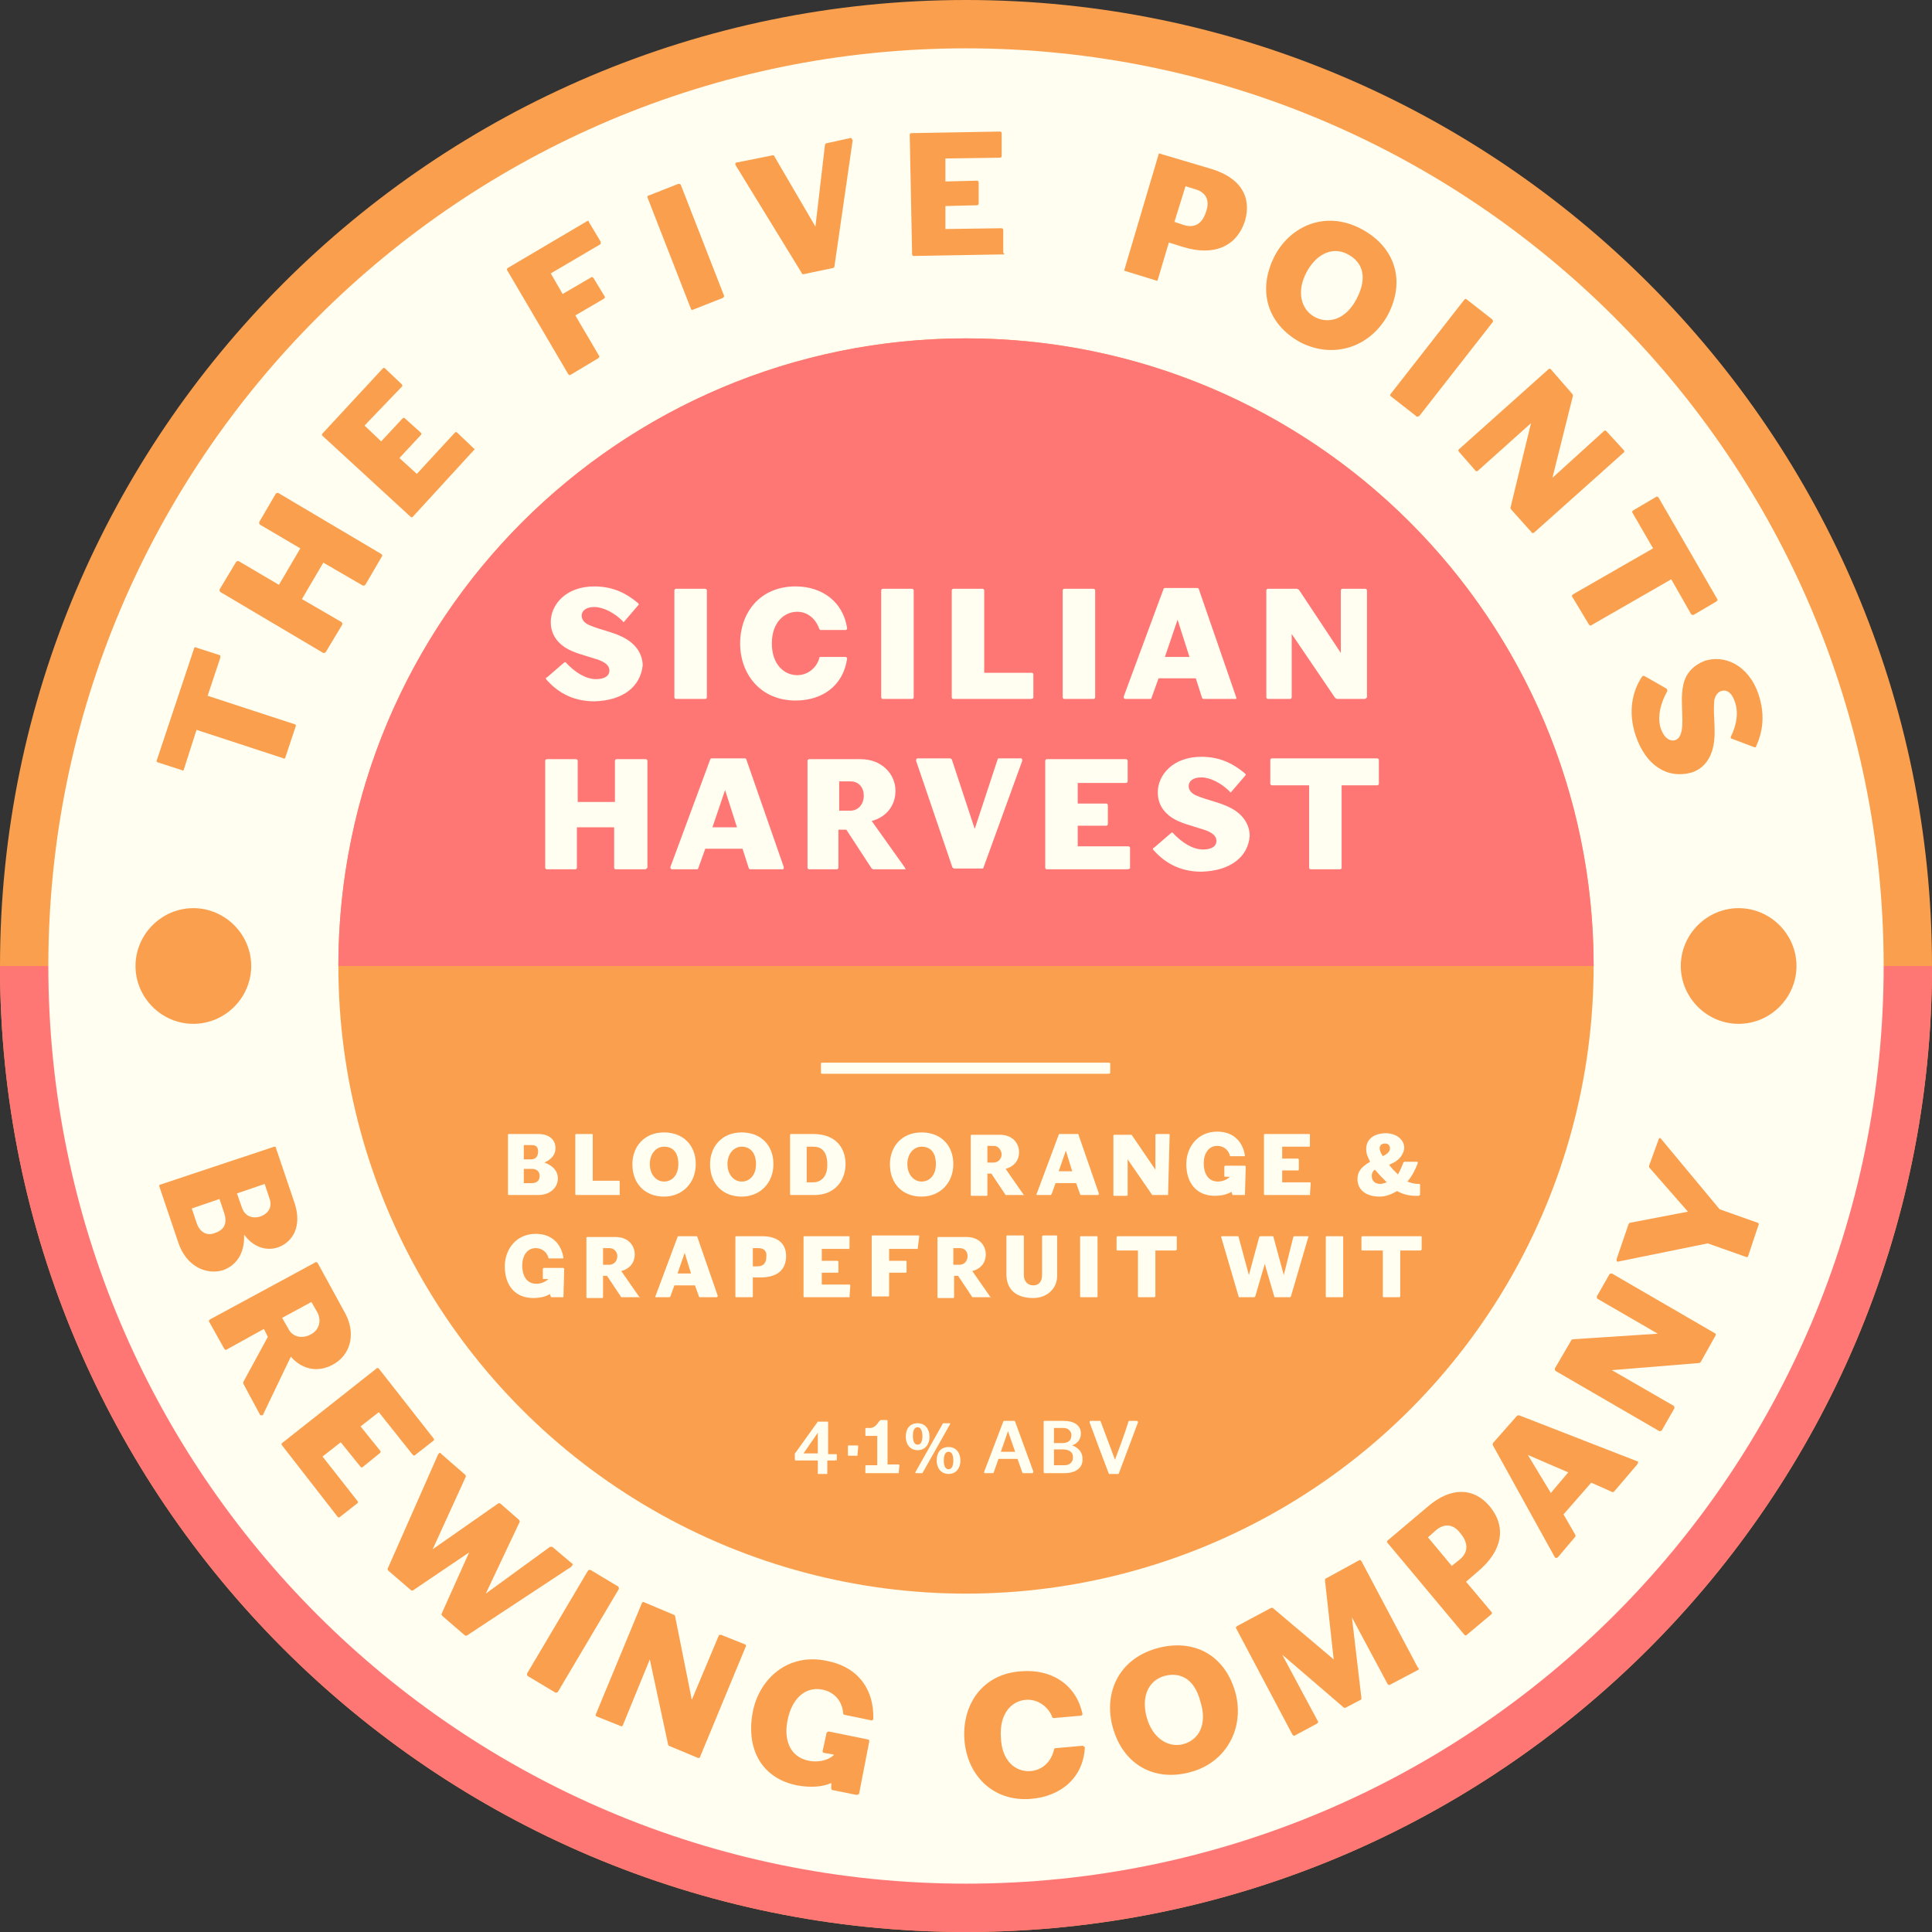 <?xml version="1.0" encoding="utf-8"?>
<!-- Generator: Adobe Illustrator 27.0.1, SVG Export Plug-In . SVG Version: 6.00 Build 0)  -->
<svg version="1.1" id="Layer_1" xmlns="http://www.w3.org/2000/svg" xmlns:xlink="http://www.w3.org/1999/xlink" x="0px" y="0px"
	 viewBox="0 0 243.8 243.8" style="enable-background:new 0 0 243.8 243.8;" xml:space="preserve">
<rect x="0" y="0" width="243.8" height="243.8" fill="#333333" stroke="none"/>
<style type="text/css">
	.st0{fill:#FA9F4D;}
	.st1{fill:#FF7775;}
	.st2{fill:#FFFEF0;}
</style>
<g id="OUTER">
	<path class="st0" d="M0,121.9c0,67.2,54.7,121.9,121.9,121.9s121.9-54.7,121.9-121.9S189.1,0,121.9,0S0,54.7,0,121.9z"/>
	<path class="st1" d="M0,121.9c0,67.2,54.7,121.9,121.9,121.9s121.9-54.7,121.9-121.9H0z"/>
	<path class="st2" d="M6.1,121.9c0,63.9,51.9,115.8,115.8,115.8s115.8-51.9,115.8-115.8S185.7,6.1,121.9,6.1S6.1,58,6.1,121.9z"/>
</g>
<g id="FP1">
	<g>
		<g>
			<g>
				<path class="st0" d="M22.5,156.8l-2.4-7.1c0-0.1,0-0.2,0.1-0.2l14.4-4.8c0.1,0,0.2,0,0.2,0.1l2.4,7.1c0.9,2.8-0.2,4.8-2.1,5.5
					c-1.5,0.5-3.1,0-4.3-1.6c0.1,2.4-1,3.9-2.7,4.5C26,160.9,23.5,159.8,22.5,156.8L22.5,156.8z M28.3,153.1l-0.6-1.8l-3.5,1.2
					l0.6,1.8c0.4,1.2,1.3,1.7,2.3,1.3C28.3,155.2,28.7,154.4,28.3,153.1L28.3,153.1z M34,151.2l-0.6-1.8l-3.5,1.2l0.6,1.7
					c0.4,1.3,1.5,1.5,2.4,1.2C33.9,153.1,34.4,152.3,34,151.2L34,151.2z"/>
				<path class="st0" d="M32.8,178.5l-2.1-3.9c0,0,0-0.2,0-0.2l3.1-5.7l-0.5-1l-4.7,2.6c-0.1,0.1-0.2,0-0.3-0.1l-1.9-3.4
					c-0.1-0.1,0-0.2,0.1-0.3l13.3-7.2c0.1-0.1,0.2,0,0.3,0.1l3.5,6.4c1.4,2.7,0.5,5.3-1.6,6.4c-1.8,1-3.8,0.7-5.3-1l-3.5,7.3
					c0,0.1-0.1,0.1-0.1,0.1C32.9,178.6,32.8,178.6,32.8,178.5L32.8,178.5z M40.1,165.7l-0.8-1.4l-3.7,2l0.8,1.4
					c0.5,1,1.7,1.3,2.8,0.7C40.2,167.9,40.6,166.8,40.1,165.7z"/>
				<path class="st0" d="M42.6,191.4l-7-9c-0.1-0.1-0.1-0.2,0-0.3l11.9-9.4c0.1-0.1,0.2-0.1,0.3,0l6.9,8.8c0.1,0.1,0.1,0.2,0,0.3
					l-2.3,1.8c-0.1,0.1-0.2,0.1-0.3,0l-4.3-5.4l-2.3,1.8l2.5,3.1c0.1,0.1,0,0.2-0.1,0.3l-2.1,1.7c-0.1,0.1-0.2,0.1-0.3,0l-2.5-3.1
					l-2.3,1.8l4.4,5.6c0.1,0.1,0.1,0.2,0,0.3l-2.3,1.8C42.8,191.5,42.7,191.5,42.6,191.4L42.6,191.4z"/>
				<path class="st0" d="M72.1,197.7l-13.2,8.7c-0.1,0-0.2,0-0.2,0l-2.9-2.5c0,0-0.1-0.2-0.1-0.2l3.5-7.8l-7.1,4.8
					c-0.1,0-0.2,0-0.2,0l-2.9-2.5c0,0-0.1-0.2-0.1-0.2l6.4-14.5l0.1-0.1c0.1-0.1,0.2-0.1,0.2,0l3.1,2.7c0,0,0.1,0.2,0.1,0.2
					l-4.2,9.2l8.3-5.8c0.1,0,0.2,0,0.2,0l2.4,2.1c0,0,0.1,0.2,0.1,0.2l-4.3,9.1l8.1-5.9c0.1,0,0.2,0,0.3,0l2.6,2.2
					C72.2,197.5,72.2,197.6,72.1,197.7C72.1,197.7,72.1,197.7,72.1,197.7L72.1,197.7z"/>
				<path class="st0" d="M70.1,213.6l-3.5-2.1c-0.1-0.1-0.1-0.2-0.1-0.3l7.7-13c0.1-0.1,0.2-0.1,0.3-0.1l3.5,2.1
					c0.1,0.1,0.1,0.2,0.1,0.3l-7.7,13C70.3,213.6,70.2,213.6,70.1,213.6z"/>
				<path class="st0" d="M88,221.8l-3.6-1.5c0,0-0.1-0.1-0.1-0.2L82,209.4l-3.4,8.3c0,0.1-0.2,0.2-0.3,0.1l-3-1.2
					c-0.1,0-0.2-0.2-0.1-0.3l5.8-14c0-0.1,0.2-0.2,0.3-0.1l3.8,1.6c0,0,0.1,0.1,0.1,0.2l2.1,10.5l3.4-8.1c0-0.1,0.2-0.1,0.3-0.1
					l3,1.2c0.1,0,0.2,0.2,0.1,0.3l-5.8,14C88.3,221.8,88.1,221.9,88,221.8L88,221.8z"/>
				<path class="st0" d="M108.1,226.5l-3-0.6c-0.1,0-0.2-0.1-0.2-0.2l0-0.7c-1.1,0.5-2.6,0.6-4.3,0.3c-4.5-0.9-6.5-4.6-5.6-9.3
					c0.8-4.1,4.4-7.5,9.4-6.4c4,0.8,5.9,3.7,5.8,7.3v0c0,0.1-0.1,0.2-0.2,0.2l-3.4-0.7c-0.1,0-0.2-0.1-0.2-0.2c-0.1-1.4-1-2.7-2.7-3
					c-2.2-0.4-3.8,1.3-4.3,3.8c-0.5,2.3,0.1,4.7,2.7,5.2c1.1,0.2,2.3,0,3.1-0.7l0-0.1l-1.2-0.2c-0.1,0-0.2-0.1-0.2-0.2l0.5-2.3
					c0-0.1,0.2-0.2,0.3-0.2l4.9,1c0.1,0,0.2,0.1,0.2,0.2l-1.3,6.7C108.3,226.4,108.2,226.5,108.1,226.5L108.1,226.5z"/>
				<path class="st0" d="M130,223.5c1.6-0.1,2.7-1.3,3-2.7c0-0.1,0.1-0.2,0.2-0.2l3.4-0.3c0.1,0,0.2,0.1,0.3,0.2
					c-0.2,3.9-3.1,6.2-6.8,6.5c-4.9,0.4-8.1-3.1-8.4-7.5c-0.3-4.3,2.2-8.3,7.2-8.6c3.7-0.3,6.9,1.6,7.7,5.4c0,0.1-0.1,0.2-0.2,0.2
					l-3.4,0.3c-0.1,0-0.2,0-0.2-0.1c-0.5-1.3-1.8-2.3-3.3-2.2c-1.8,0.1-3.4,1.7-3.2,4.7C126.4,222.3,128.2,223.6,130,223.5z"/>
				<path class="st0" d="M150.3,223.6c-4.6,1.3-8.6-0.9-9.9-5.7c-1.1-4.1,0.6-8.5,5.6-9.9c4.7-1.3,8.6,0.9,9.9,5.6
					C157.1,218.1,154.7,222.4,150.3,223.6L150.3,223.6z M146.9,211.5c-2,0.6-2.9,2.6-2.2,5.2c0.7,2.6,2.7,3.9,4.6,3.4
					c1.9-0.5,3.1-2.4,2.2-5.3C150.7,211.6,148.7,211,146.9,211.5L146.9,211.5z"/>
				<path class="st0" d="M179,210.7l-3.6,1.9c-0.1,0.1-0.2,0-0.3-0.1l-4.5-8.4l1.2,10.2c0,0,0,0.2-0.1,0.2l-1.9,1
					c-0.1,0-0.2,0-0.2,0l-7.8-6.7l4.5,8.4c0.1,0.1,0,0.2-0.1,0.3l-2.8,1.5c-0.1,0.1-0.2,0-0.3-0.1l-7.1-13.4c-0.1-0.1,0-0.2,0.1-0.3
					l4.3-2.3c0,0,0.2,0,0.2,0l7.7,6.5l-1.1-10c0,0,0-0.2,0.1-0.2l4.2-2.3c0.1-0.1,0.2,0,0.3,0.1l7.1,13.4
					C179.1,210.5,179,210.7,179,210.7L179,210.7z"/>
				<path class="st0" d="M186.5,198.3l-1.5,1.3l3.2,3.8c0.1,0.1,0.1,0.2,0,0.3l-3.1,2.6c-0.1,0.1-0.2,0.1-0.3,0l-9.7-11.6
					c-0.1-0.1-0.1-0.2,0-0.3l5.1-4.3c2.9-2.5,5.8-2.4,7.8,0C190.2,192.8,189.5,195.8,186.5,198.3L186.5,198.3z M181.2,193.1l-1,0.9
					l3,3.6l1-0.8c1-0.8,1.2-2,0.1-3.3C183.4,192.3,182.3,192.2,181.2,193.1z"/>
				<path class="st0" d="M206.6,184.8l-2.9,3.4c-0.1,0.1-0.2,0.1-0.2,0.1l-2.7-1.2l-3.5,4l1.5,2.6c0,0.1,0,0.2,0,0.2l-2.2,2.6
					c-0.1,0.1-0.2,0.1-0.3,0.1c0,0-0.1-0.1-0.1-0.1l-7.8-14.1c-0.1-0.1,0-0.2,0-0.3l3-3.4c0.1-0.1,0.2-0.1,0.3-0.1l14.9,5.8
					c0,0,0.1,0,0.1,0C206.7,184.6,206.7,184.7,206.6,184.8L206.6,184.8z M192.8,183.6l2.9,4.8l2.2-2.6L192.8,183.6z"/>
				<path class="st0" d="M216.5,168.5l-1.9,3.4c0,0-0.1,0.1-0.2,0.1l-11,0.9l7.8,4.5c0.1,0.1,0.1,0.2,0.1,0.3l-1.6,2.8
					c-0.1,0.1-0.2,0.1-0.3,0.1l-13.1-7.6c-0.1-0.1-0.1-0.2-0.1-0.3l2.1-3.6c0,0,0.1-0.1,0.2-0.1l10.7-0.7l-7.6-4.4
					c-0.1-0.1-0.1-0.2-0.1-0.3l1.6-2.8c0.1-0.1,0.2-0.1,0.3-0.1l13.1,7.6C216.5,168.3,216.5,168.4,216.5,168.5L216.5,168.5z"/>
				<path class="st0" d="M209.6,143.7l7.4,8.9l4.8,1.7c0.1,0,0.2,0.2,0.1,0.3l-1.3,3.9c0,0.1-0.2,0.2-0.3,0.1l-4.8-1.7l-11.3,2.3
					c0,0-0.1,0-0.1,0c-0.1,0-0.1-0.1-0.1-0.3l1.5-4.4c0,0,0.1-0.2,0.2-0.2l7.3-1.4l-4.9-5.6c0,0,0-0.2,0-0.2l1.2-3.3
					c0-0.1,0.1-0.2,0.2-0.2C209.5,143.6,209.5,143.6,209.6,143.7L209.6,143.7z"/>
			</g>
			<g>
				<path class="st0" d="M27.8,83l-1.6,4.8l11,3.6c0.1,0,0.2,0.2,0.1,0.3L36,95.6c0,0.1-0.2,0.2-0.2,0.1l-11-3.6l-1.6,5
					c0,0.1-0.2,0.2-0.2,0.1l-3.1-1c-0.1,0-0.2-0.2-0.1-0.3l4.7-14.1c0-0.1,0.2-0.2,0.2-0.1l3.1,1C27.8,82.8,27.8,82.9,27.8,83
					L27.8,83z"/>
				<path class="st0" d="M48.2,70.2l-2.1,3.6c-0.1,0.1-0.2,0.1-0.3,0.1l-5-2.9l-2.7,4.6l5,2.9c0.1,0.1,0.1,0.2,0.1,0.3l-2.1,3.5
					c-0.1,0.1-0.2,0.1-0.3,0.1l-13-7.7c-0.1-0.1-0.1-0.2-0.1-0.3l2.1-3.5c0.1-0.1,0.2-0.1,0.3-0.1l5.1,3l2.7-4.6l-5.1-3
					c-0.1-0.1-0.1-0.2-0.1-0.3l2.1-3.6c0.1-0.1,0.2-0.1,0.3-0.1l13,7.7C48.2,70,48.3,70.1,48.2,70.2L48.2,70.2z"/>
				<path class="st0" d="M59.8,56.8l-7.7,8.4c-0.1,0.1-0.2,0.1-0.3,0L40.7,55c-0.1-0.1-0.1-0.2,0-0.3l7.6-8.2c0.1-0.1,0.2-0.1,0.3,0
					l2.1,2c0.1,0.1,0.1,0.2,0,0.3L46,53.7l2.1,2l2.7-2.9c0.1-0.1,0.2-0.1,0.3,0l2,1.8c0.1,0.1,0.1,0.2,0,0.3l-2.7,2.9l2.2,2l4.8-5.2
					c0.1-0.1,0.2-0.1,0.3,0l2.1,2C59.9,56.6,59.9,56.8,59.8,56.8z"/>
				<path class="st0" d="M75.8,30.8l-6.3,3.7l1.5,2.6l3.6-2.1c0.1-0.1,0.2,0,0.3,0.1l1.4,2.3c0.1,0.1,0,0.2-0.1,0.3l-3.6,2.1l3,5.1
					c0.1,0.1,0,0.2-0.1,0.3l-3.5,2.1c-0.1,0.1-0.2,0-0.3-0.1L64,34.1c-0.1-0.1,0-0.2,0.1-0.3l10-5.9c0.1-0.1,0.2,0,0.2,0.1l1.5,2.5
					C75.8,30.6,75.8,30.7,75.8,30.8L75.8,30.8z"/>
				<path class="st0" d="M91.2,37.6l-3.8,1.5c-0.1,0-0.2,0-0.2-0.1l-5.5-14.1c0-0.1,0-0.2,0.1-0.2l3.8-1.5c0.1,0,0.2,0,0.3,0.1
					l5.5,14.1C91.3,37.4,91.3,37.6,91.2,37.6L91.2,37.6z"/>
				<path class="st0" d="M107.6,17.7l-2.3,15.9c0,0.1-0.1,0.2-0.1,0.2l-3.8,0.8c-0.1,0-0.2,0-0.2-0.1l-8.4-13.7c0,0,0-0.1,0-0.1
					c0-0.1,0-0.2,0.2-0.2l4.5-0.9c0.1,0,0.2,0,0.2,0.1l5.2,8.9l1.2-10.3c0-0.1,0.1-0.1,0.1-0.2l3.2-0.7
					C107.4,17.4,107.5,17.5,107.6,17.7C107.6,17.6,107.6,17.6,107.6,17.7L107.6,17.7z"/>
				<path class="st0" d="M126.7,32.1l-11.4,0.2c-0.1,0-0.2-0.1-0.2-0.2L114.8,17c0-0.1,0.1-0.2,0.2-0.2l11.2-0.2
					c0.1,0,0.2,0.1,0.2,0.2l0,2.9c0,0.1-0.1,0.2-0.2,0.2l-6.9,0.1l0,2.9l4-0.1c0.1,0,0.2,0.1,0.2,0.2l0,2.7c0,0.1-0.1,0.2-0.2,0.2
					l-4,0.1l0,2.9l7.1-0.1c0.1,0,0.2,0.1,0.2,0.2l0,2.9C126.8,32,126.7,32.1,126.7,32.1L126.7,32.1z"/>
				<path class="st0" d="M149.4,31.2l-1.9-0.6l-1.4,4.7c0,0.1-0.1,0.2-0.2,0.1l-3.9-1.2c-0.1,0-0.2-0.1-0.1-0.2l4.3-14.5
					c0-0.1,0.1-0.2,0.2-0.1l6.4,1.9c3.7,1.1,5.2,3.5,4.3,6.6C156,31.2,153.1,32.3,149.4,31.2L149.4,31.2z M150.9,23.9l-1.3-0.4
					l-1.4,4.5l1.2,0.4c1.3,0.4,2.3-0.1,2.8-1.7C152.7,25.3,152.2,24.3,150.9,23.9L150.9,23.9z"/>
				<path class="st0" d="M164.1,43.2c-4.2-2.3-5.5-6.6-3.2-11c2-3.7,6.4-5.7,10.9-3.3c4.3,2.3,5.6,6.6,3.3,10.9
					C172.8,43.9,168.2,45.3,164.1,43.2L164.1,43.2z M170.1,32.1c-1.8-1-3.9-0.2-5.2,2.2c-1.3,2.4-0.8,4.7,1,5.7
					c1.7,0.9,3.9,0.4,5.3-2.3C172.7,34.8,171.8,33,170.1,32.1L170.1,32.1z"/>
				<path class="st0" d="M178.7,52.5l-3.2-2.5c-0.1-0.1-0.1-0.2,0-0.3l9.3-11.9c0.1-0.1,0.2-0.1,0.3,0l3.2,2.5
					c0.1,0.1,0.1,0.2,0.1,0.3l-9.3,11.9C178.9,52.6,178.7,52.6,178.7,52.5L178.7,52.5z"/>
				<path class="st0" d="M193.3,67.2l-2.6-2.9c0,0-0.1-0.2-0.1-0.2l2.6-10.7l-6.7,6c-0.1,0.1-0.2,0.1-0.3,0l-2.1-2.4
					c-0.1-0.1-0.1-0.2,0-0.3l11.3-10.1c0.1-0.1,0.2-0.1,0.3,0l2.7,3.1c0,0,0.1,0.2,0.1,0.2l-2.6,10.4l6.5-5.9c0.1-0.1,0.2-0.1,0.3,0
					l2.2,2.4c0.1,0.1,0.1,0.2,0,0.3l-11.3,10.1C193.4,67.3,193.3,67.3,193.3,67.2L193.3,67.2z"/>
				<path class="st0" d="M213.4,77.5l-2.5-4.4l-10.1,5.8c-0.1,0.1-0.2,0-0.3-0.1l-2.1-3.5c-0.1-0.1,0-0.2,0.1-0.3l10.1-5.8l-2.6-4.5
					c-0.1-0.1,0-0.2,0.1-0.3l2.9-1.7c0.1-0.1,0.2,0,0.3,0.1l7.4,12.8c0.1,0.1,0,0.2-0.1,0.3l-2.9,1.7
					C213.6,77.6,213.5,77.6,213.4,77.5L213.4,77.5z"/>
				<path class="st0" d="M206.4,92.8c-1-3-0.4-5.6,0.8-7.4c0,0,0.1-0.1,0.1-0.1c0.1,0,0.1,0,0.2,0l2.8,1.6c0.1,0.1,0.1,0.2,0.1,0.3
					c-0.9,1.6-1.3,3.4-0.8,4.8c0.4,1.1,1.1,1.6,1.8,1.4c0.9-0.3,0.9-1.8,0.9-2.5c0-1.5-0.2-3,0.1-4.4c0.3-1.6,1.4-2.6,2.7-3.1
					c2.4-0.8,5.5,0.4,6.8,4.2c0.9,2.7,0.5,4.8-0.3,6.6c0,0.1-0.1,0.1-0.1,0.1c0,0-0.1,0-0.1,0l-2.9-1.1c-0.1,0-0.1-0.1-0.1-0.1
					c0,0,0-0.1,0-0.1c0.8-1.6,1-3.2,0.5-4.5c-0.4-1.2-1.1-1.5-1.7-1.3c-0.6,0.2-0.9,0.9-0.9,1.5c-0.1,1.7,0.2,3.3,0,4.9
					c-0.3,2.3-1.5,3.5-2.9,3.9C210.5,98.3,207.7,96.7,206.4,92.8L206.4,92.8z"/>
			</g>
		</g>
		<path class="st0" d="M31.7,121.9c0,4-3.3,7.3-7.3,7.3s-7.3-3.3-7.3-7.3s3.3-7.3,7.3-7.3S31.7,117.9,31.7,121.9z"/>
		<path class="st0" d="M226.7,121.9c0,4-3.3,7.3-7.3,7.3c-4,0-7.3-3.3-7.3-7.3s3.3-7.3,7.3-7.3C223.4,114.6,226.7,117.9,226.7,121.9
			z"/>
	</g>
</g>
<g id="INNER">
	<circle class="st0" cx="121.9" cy="121.9" r="79.2"/>
	<path class="st1" d="M121.9,42.7c-43.8,0-79.2,35.5-79.2,79.2h158.4C201.1,78.1,165.6,42.7,121.9,42.7z"/>
</g>
<g id="ABV">
	<g>
		<path class="st2" d="M105.4,184.3h-1v1.6c0,0.1,0,0.1-0.1,0.1h-1c-0.1,0-0.1,0-0.1-0.1v-1.6h-2.8c0,0-0.1,0-0.1-0.1v-0.7
			c0-0.1,0-0.1,0.1-0.2l2.8-3.9c0,0,0.1,0,0.1,0h1.1c0.1,0,0.1,0,0.1,0.1v4h1c0.1,0,0.1,0,0.1,0.1v0.7
			C105.5,184.2,105.4,184.3,105.4,184.3L105.4,184.3z M103.2,180.8l-1.8,2.6h1.8V180.8z"/>
		<path class="st2" d="M108.2,183.7h-1.1c0,0-0.1,0-0.1-0.1v-1.1c0,0,0-0.1,0.1-0.1h1.1c0,0,0.1,0,0.1,0.1L108.2,183.7
			C108.3,183.6,108.3,183.7,108.2,183.7z"/>
		<path class="st2" d="M113.4,185.9h-4.1c0,0-0.1,0-0.1-0.1V185c0,0,0-0.1,0.1-0.1h1.4v-3.7h-1.4c0,0-0.1,0-0.1-0.1v-0.8
			c0,0,0-0.1,0.1-0.1l0.5,0c0.4,0,0.8-0.3,1.1-0.8l0.1-0.1c0,0,0.1-0.1,0.1-0.1h0.8c0,0,0.1,0,0.1,0.1v5.5h1.4c0,0,0.1,0,0.1,0.1
			L113.4,185.9C113.5,185.8,113.5,185.9,113.4,185.9L113.4,185.9z"/>
		<path class="st2" d="M115.8,183c-1,0-1.5-0.8-1.5-1.7c0-1,0.5-1.7,1.5-1.7s1.5,0.8,1.5,1.7C117.3,182.2,116.8,183,115.8,183
			L115.8,183z M115.8,180.1c-0.4,0-0.6,0.4-0.6,1.1c0,0.7,0.2,1.1,0.6,1.1s0.6-0.4,0.6-1.1C116.4,180.6,116.2,180.1,115.8,180.1z
			 M119.9,179.7l-3.5,6.2c0,0-0.1,0-0.1,0h-0.7c0,0-0.1,0-0.1-0.1c0,0,0,0,0,0l3.5-6.2c0,0,0.1,0,0.1,0h0.7
			C119.9,179.6,119.9,179.6,119.9,179.7C119.9,179.6,119.9,179.7,119.9,179.7L119.9,179.7z M119.7,186c-1,0-1.5-0.8-1.5-1.7
			c0-1,0.5-1.7,1.5-1.7s1.5,0.8,1.5,1.7C121.2,185.2,120.7,186,119.7,186z M119.7,183.2c-0.4,0-0.6,0.4-0.6,1.1s0.2,1.1,0.6,1.1
			s0.6-0.4,0.6-1.1S120.1,183.2,119.7,183.2z"/>
		<path class="st2" d="M130.3,185.9h-1.2c0,0-0.1,0-0.1-0.1l-0.6-1.7H126l-0.6,1.7c0,0,0,0.1-0.1,0.1h-1c-0.1,0-0.1,0-0.1-0.1
			c0,0,0-0.1,0-0.1l2.4-6.3c0,0,0-0.1,0.1-0.1h1.3c0,0,0.1,0,0.1,0.1l2.3,6.3C130.4,185.8,130.4,185.8,130.3,185.9
			C130.4,185.9,130.4,185.9,130.3,185.9L130.3,185.9z M127.2,180.6l-0.9,2.6h1.8L127.2,180.6L127.2,180.6z"/>
		<path class="st2" d="M134.3,185.9h-2.5c0,0-0.1,0-0.1-0.1v-6.4c0,0,0-0.1,0.1-0.1h2.4c1.4,0,2.2,0.6,2.2,1.6
			c0,0.6-0.3,1.2-1.1,1.5c0.9,0.3,1.3,1,1.3,1.6C136.7,185.2,135.8,185.9,134.3,185.9L134.3,185.9z M134.2,180.2H133v1.9h1
			c0.9,0,1.2-0.4,1.2-1C135.2,180.7,134.9,180.2,134.2,180.2L134.2,180.2z M134,182.9H133v2h1.3c0.8,0,1.1-0.5,1.1-1
			C135.4,183.2,134.9,182.9,134,182.9z"/>
		<path class="st2" d="M143.6,179.5l-2.4,6.4c0,0,0,0.1-0.1,0.1h-1.1c0,0-0.1,0-0.1-0.1c-0.8-2.1-1.6-4.2-2.4-6.4c0,0,0-0.1,0-0.1
			c0,0,0-0.1,0.1-0.1h1.2c0,0,0.1,0,0.1,0.1c0.6,1.6,1.2,3.2,1.8,4.8c0.6-1.6,1.2-3.2,1.7-4.8c0,0,0-0.1,0.1-0.1h0.9
			C143.6,179.3,143.6,179.4,143.6,179.5C143.6,179.4,143.6,179.5,143.6,179.5L143.6,179.5z"/>
	</g>
</g>
<g id="COPY">
	<g>
		<path class="st2" d="M75,88.5c-2.9,0-4.8-1.3-6.1-2.8c0,0,0-0.1,0-0.1c0-0.1,0-0.1,0.1-0.1l2.2-1.9c0.1-0.1,0.2,0,0.2,0
			c1.1,1.2,2.5,2.1,3.8,2.1c1.1,0,1.7-0.4,1.7-1.1c0-0.9-1.2-1.3-1.9-1.5c-1.2-0.4-2.6-0.7-3.7-1.4c-1.2-0.8-1.8-1.9-1.8-3.2
			c0-2.2,1.9-4.5,5.5-4.5c2.5,0,4.2,1,5.5,2.1c0,0,0.1,0.1,0.1,0.1s0,0.1,0,0.1l-1.8,2.1c0,0-0.1,0.1-0.1,0.1c0,0-0.1,0-0.1-0.1
			c-1.1-1.1-2.5-1.8-3.6-1.8s-1.6,0.5-1.6,1.1c0,0.6,0.5,1,1,1.2c1.4,0.6,2.8,0.8,4.2,1.5c1.8,0.9,2.5,2.3,2.5,3.6
			C80.8,86.6,78.7,88.4,75,88.5L75,88.5z"/>
		<path class="st2" d="M89,88.2h-3.7c-0.1,0-0.2-0.1-0.2-0.2V74.5c0-0.1,0.1-0.2,0.2-0.2H89c0.1,0,0.2,0.1,0.2,0.2V88
			C89.2,88.1,89.1,88.2,89,88.2z"/>
		<path class="st2" d="M100.6,85.2c1.4,0,2.5-1,2.8-2.2c0-0.1,0.1-0.1,0.2-0.1h3.1c0.1,0,0.2,0.1,0.2,0.2c-0.5,3.5-3.2,5.3-6.5,5.3
			c-4.4,0-7-3.3-7-7.2s2.5-7.2,7-7.2c3.3,0,6,1.9,6.5,5.3c0,0.1-0.1,0.2-0.2,0.2h-3.1c-0.1,0-0.1,0-0.2-0.1
			c-0.4-1.2-1.4-2.2-2.8-2.2c-1.6,0-3.2,1.3-3.2,4S99,85.2,100.6,85.2L100.6,85.2z"/>
		<path class="st2" d="M115.1,88.2h-3.7c-0.1,0-0.2-0.1-0.2-0.2V74.5c0-0.1,0.1-0.2,0.2-0.2h3.7c0.1,0,0.2,0.1,0.2,0.2V88
			C115.3,88.1,115.2,88.2,115.1,88.2z"/>
		<path class="st2" d="M130.1,88.2h-9.8c-0.1,0-0.2-0.1-0.2-0.2V74.5c0-0.1,0.1-0.2,0.2-0.2h3.7c0.1,0,0.2,0.1,0.2,0.2v10.4h6
			c0.1,0,0.2,0.1,0.2,0.2v3C130.3,88.1,130.2,88.2,130.1,88.2L130.1,88.2z"/>
		<path class="st2" d="M138,88.2h-3.7c-0.1,0-0.2-0.1-0.2-0.2V74.5c0-0.1,0.1-0.2,0.2-0.2h3.7c0.1,0,0.2,0.1,0.2,0.2V88
			C138.2,88.1,138.1,88.2,138,88.2z"/>
		<path class="st2" d="M155.9,88.2h-4c-0.1,0-0.2-0.1-0.2-0.1l-0.8-2.5h-4.7l-0.9,2.5c0,0.1-0.1,0.1-0.2,0.1h-3.1
			c-0.1,0-0.2-0.1-0.2-0.2c0,0,0-0.1,0-0.1l5-13.5c0-0.1,0.1-0.2,0.2-0.2h4.1c0.1,0,0.2,0.1,0.2,0.2L156,88c0,0,0,0.1,0,0.1
			C156.1,88.1,156,88.2,155.9,88.2L155.9,88.2z M148.6,78.2l-1.6,4.7h3.1L148.6,78.2z"/>
		<path class="st2" d="M172.2,88.2h-3.5c0,0-0.1-0.1-0.2-0.1L163,80v8c0,0.1-0.1,0.2-0.2,0.2H160c-0.1,0-0.2-0.1-0.2-0.2V74.5
			c0-0.1,0.1-0.2,0.2-0.2h3.7c0,0,0.1,0.1,0.2,0.1l5.3,8v-7.9c0-0.1,0.1-0.2,0.2-0.2h2.9c0.1,0,0.2,0.1,0.2,0.2V88
			C172.4,88.1,172.3,88.2,172.2,88.2L172.2,88.2z"/>
		<path class="st2" d="M81.4,109.7h-3.7c-0.1,0-0.2-0.1-0.2-0.2v-5.1h-4.7v5.1c0,0.1-0.1,0.2-0.2,0.2H69c-0.1,0-0.2-0.1-0.2-0.2V96
			c0-0.1,0.1-0.2,0.2-0.2h3.7c0.1,0,0.2,0.1,0.2,0.2v5.2h4.7V96c0-0.1,0.1-0.2,0.2-0.2h3.7c0.1,0,0.2,0.1,0.2,0.2v13.5
			C81.6,109.6,81.5,109.7,81.4,109.7z"/>
		<path class="st2" d="M98.7,109.7h-4c-0.1,0-0.2-0.1-0.2-0.1l-0.8-2.5H89l-0.9,2.5c0,0.1-0.1,0.1-0.2,0.1h-3.1
			c-0.1,0-0.2-0.1-0.2-0.2c0,0,0-0.1,0-0.1l5-13.5c0-0.1,0.1-0.2,0.2-0.2H94c0.1,0,0.2,0.1,0.2,0.2l4.7,13.5c0,0,0,0.1,0,0.1
			C98.9,109.6,98.9,109.7,98.7,109.7L98.7,109.7z M91.5,99.7l-1.6,4.7H93L91.5,99.7z"/>
		<path class="st2" d="M114.2,109.7h-4c0,0-0.2-0.1-0.2-0.1l-3.2-4.9h-1v4.8c0,0.1-0.1,0.2-0.2,0.2h-3.5c-0.1,0-0.2-0.1-0.2-0.2V96
			c0-0.1,0.1-0.2,0.2-0.2h6.5c2.7,0,4.4,1.9,4.4,4c0,1.8-1.1,3.3-3,3.8l4.2,5.9c0,0,0,0.1,0,0.1
			C114.4,109.6,114.3,109.7,114.2,109.7L114.2,109.7z M107.3,98.6h-1.4v3.7h1.4c1,0,1.7-0.8,1.7-1.9C109,99.4,108.4,98.6,107.3,98.6
			L107.3,98.6z"/>
		<path class="st2" d="M129,96l-4.9,13.5c0,0.1-0.1,0.1-0.2,0.1h-3.5c-0.1,0-0.1-0.1-0.2-0.1L115.6,96c0,0,0-0.1,0-0.1
			c0-0.1,0.1-0.2,0.2-0.2h4.1c0.1,0,0.1,0.1,0.2,0.1l2.9,8.8l2.9-8.8c0-0.1,0.1-0.1,0.1-0.1h2.9C129,95.8,129,95.9,129,96
			C129,96,129,96,129,96L129,96z"/>
		<path class="st2" d="M142.3,109.7h-10.2c-0.1,0-0.2-0.1-0.2-0.2V96c0-0.1,0.1-0.2,0.2-0.2h10c0.1,0,0.2,0.1,0.2,0.2v2.6
			c0,0.1-0.1,0.2-0.2,0.2H136v2.6h3.6c0.1,0,0.2,0.1,0.2,0.2v2.4c0,0.1-0.1,0.2-0.2,0.2H136v2.6h6.4c0.1,0,0.2,0.1,0.2,0.2v2.6
			C142.5,109.6,142.4,109.7,142.3,109.7L142.3,109.7z"/>
		<path class="st2" d="M151.6,110c-2.9,0-4.8-1.3-6.1-2.8c0,0,0-0.1,0-0.1c0-0.1,0-0.1,0.1-0.1l2.2-1.9c0.1-0.1,0.2,0,0.2,0
			c1.1,1.2,2.5,2.1,3.8,2.1c1.1,0,1.7-0.4,1.7-1.1c0-0.9-1.2-1.3-1.9-1.5c-1.2-0.4-2.6-0.7-3.7-1.4c-1.2-0.8-1.8-1.9-1.8-3.2
			c0-2.2,1.9-4.5,5.5-4.5c2.5,0,4.2,1,5.5,2.1c0,0,0.1,0.1,0.1,0.1s0,0.1,0,0.1l-1.8,2.1c0,0-0.1,0.1-0.1,0.1c0,0-0.1,0-0.1-0.1
			c-1.1-1.1-2.5-1.8-3.6-1.8s-1.6,0.5-1.6,1.1c0,0.6,0.5,1,1,1.2c1.4,0.6,2.8,0.8,4.2,1.5c1.8,0.9,2.5,2.3,2.5,3.6
			C157.5,108.1,155.3,109.9,151.6,110L151.6,110z"/>
		<path class="st2" d="M173.8,99.1h-4.5v10.4c0,0.1-0.1,0.2-0.2,0.2h-3.7c-0.1,0-0.2-0.1-0.2-0.2V99.1h-4.7c-0.1,0-0.2-0.1-0.2-0.2
			v-3c0-0.1,0.1-0.2,0.2-0.2h13.3c0.1,0,0.2,0.1,0.2,0.2v3C174,99,173.9,99.1,173.8,99.1L173.8,99.1z"/>
	</g>
	<g>
		<path class="st2" d="M67.9,150.8h-3.7c0,0-0.1,0-0.1-0.1v-7.5c0,0,0-0.1,0.1-0.1h3.7c1.5,0,2.2,0.8,2.2,1.8c0,0.8-0.5,1.4-1.4,1.8
			c1.1,0.4,1.7,1.1,1.7,2C70.4,149.8,69.5,150.8,67.9,150.8L67.9,150.8z M67.1,144.5h-1v1.8H67c0.7,0,0.9-0.5,0.9-1
			S67.7,144.5,67.1,144.5z M67.1,147.5h-1v1.8h1c0.6,0,1-0.3,1-0.9C68.1,147.8,67.7,147.5,67.1,147.5z"/>
		<path class="st2" d="M78.2,150.8h-5.5c0,0-0.1,0-0.1-0.1v-7.5c0,0,0-0.1,0.1-0.1h2c0,0,0.1,0,0.1,0.1v5.8h3.3c0,0,0.1,0,0.1,0.1
			v1.6C78.3,150.7,78.2,150.8,78.2,150.8L78.2,150.8z"/>
		<path class="st2" d="M83.8,151c-2.4,0-4-1.6-4-4.1c0-2.1,1.4-4,4-4c2.4,0,4,1.6,4,4C87.8,149.3,86.1,151,83.8,151z M83.8,144.7
			c-1,0-1.8,0.9-1.8,2.2c0,1.3,0.8,2.2,1.8,2.2c1,0,1.8-0.8,1.8-2.2C85.6,145.3,84.8,144.7,83.8,144.7z"/>
		<path class="st2" d="M93.6,151c-2.4,0-4-1.6-4-4.1c0-2.1,1.4-4,4-4c2.4,0,4,1.6,4,4C97.6,149.3,95.9,151,93.6,151z M93.6,144.7
			c-1,0-1.8,0.9-1.8,2.2c0,1.3,0.8,2.2,1.8,2.2s1.8-0.8,1.8-2.2C95.4,145.3,94.5,144.7,93.6,144.7z"/>
		<path class="st2" d="M102.8,150.8h-3c0,0-0.1,0-0.1-0.1v-7.5c0,0,0-0.1,0.1-0.1h2.8c3.1,0,4.1,2,4.1,3.8
			C106.7,148.9,105.4,150.8,102.8,150.8z M102.6,144.7h-0.8v4.5h0.8c0.9,0,1.8-0.6,1.8-2.2C104.4,145.1,103.5,144.7,102.6,144.7
			L102.6,144.7z"/>
		<path class="st2" d="M116.3,151c-2.4,0-4-1.6-4-4.1c0-2.1,1.4-4,4-4c2.4,0,4,1.6,4,4C120.3,149.3,118.6,151,116.3,151z
			 M116.3,144.7c-1,0-1.8,0.9-1.8,2.2c0,1.3,0.8,2.2,1.8,2.2s1.8-0.8,1.8-2.2C118.1,145.3,117.3,144.7,116.3,144.7z"/>
		<path class="st2" d="M129.2,150.8H127c0,0-0.1,0-0.1,0l-1.8-2.7h-0.5v2.7c0,0,0,0.1-0.1,0.1h-1.9c0,0-0.1,0-0.1-0.1v-7.5
			c0,0,0-0.1,0.1-0.1h3.6c1.5,0,2.4,1,2.4,2.2c0,1-0.6,1.8-1.7,2.1l2.3,3.3c0,0,0,0,0,0.1C129.3,150.8,129.2,150.8,129.2,150.8z
			 M125.4,144.6h-0.8v2.1h0.8c0.5,0,1-0.4,1-1.1C126.3,145.1,126,144.6,125.4,144.6z"/>
		<path class="st2" d="M138.6,150.8h-2.2c0,0-0.1,0-0.1-0.1l-0.5-1.4h-2.6l-0.5,1.4c0,0-0.1,0.1-0.1,0.1h-1.7c-0.1,0-0.1,0-0.1-0.1
			v0l2.8-7.5c0-0.1,0.1-0.1,0.1-0.1h2.3c0.1,0,0.1,0,0.1,0.1l2.6,7.5C138.6,150.7,138.6,150.7,138.6,150.8
			C138.6,150.8,138.6,150.8,138.6,150.8L138.6,150.8z M134.5,145.2l-0.9,2.6h1.7L134.5,145.2z"/>
		<path class="st2" d="M147.4,150.8h-1.9c0,0-0.1,0-0.1,0l-3.1-4.5v4.5c0,0,0,0.1-0.1,0.1h-1.6c0,0-0.1,0-0.1-0.1v-7.5
			c0,0,0-0.1,0.1-0.1h2.1c0,0,0.1,0,0.1,0l3,4.4v-4.4c0,0,0.1-0.1,0.1-0.1h1.6c0,0,0.1,0,0.1,0.1L147.4,150.8
			C147.5,150.7,147.5,150.8,147.4,150.8L147.4,150.8z"/>
		<path class="st2" d="M157.1,150.8h-1.5c0,0-0.1,0-0.1-0.1l-0.1-0.3c-0.5,0.3-1.2,0.5-2.1,0.5c-2.3,0-3.6-1.6-3.6-4
			c0-2.1,1.4-4.1,3.9-4.1c2,0,3.2,1.2,3.5,3v0c0,0.1,0,0.1-0.1,0.1h-1.7c-0.1,0-0.1,0-0.1-0.1c-0.2-0.7-0.8-1.2-1.6-1.2
			c-1.1,0-1.7,1-1.7,2.2c0,1.2,0.5,2.3,1.8,2.3c0.5,0,1.1-0.2,1.5-0.6v0h-0.6c0,0-0.1,0-0.1-0.1v-1.2c0,0,0.1-0.1,0.1-0.1h2.5
			c0,0,0.1,0.1,0.1,0.1L157.1,150.8C157.1,150.7,157.1,150.8,157.1,150.8L157.1,150.8z"/>
		<path class="st2" d="M165.3,150.8h-5.7c0,0-0.1,0-0.1-0.1v-7.5c0,0,0-0.1,0.1-0.1h5.6c0,0,0.1,0,0.1,0.1v1.4c0,0,0,0.1-0.1,0.1
			h-3.4v1.5h2c0,0,0.1,0.1,0.1,0.1v1.3c0,0,0,0.1-0.1,0.1h-2v1.5h3.5c0,0,0.1,0,0.1,0.1L165.3,150.8
			C165.4,150.7,165.4,150.8,165.3,150.8z"/>
		<path class="st2" d="M179,150.9c-0.1,0-0.3,0-0.4,0c-0.8,0-1.6-0.2-2.3-0.6c-0.7,0.4-1.4,0.7-2.2,0.7c-1.9,0-2.8-1-2.8-2.2
			c0-0.9,0.4-1.5,1.6-2.2c-0.3-0.6-0.5-1-0.5-1.6c0-1.4,1.2-2,2.5-2c0.6,0,1.2,0.2,1.6,0.5c0.5,0.4,0.7,0.9,0.7,1.3
			c0,0.6-0.4,1.3-1,1.7c-0.2,0.2-0.6,0.3-0.9,0.5c0.3,0.4,0.7,0.8,1.1,1.2c0.3-0.5,0.5-1,0.7-1.5c0,0,0.1-0.1,0.1-0.1h1.6
			c0.1,0,0.1,0,0.1,0.1c0,0,0,0,0,0.1c-0.3,0.8-0.7,1.6-1.3,2.3c0.5,0.2,0.9,0.3,1.5,0.3c0.1,0,0.1,0.1,0.1,0.1v1.3
			C179.1,150.8,179.1,150.9,179,150.9L179,150.9z M173.5,147.6c-0.3,0.2-0.4,0.5-0.4,0.8c0,0.5,0.3,1,1.1,1c0.2,0,0.5-0.1,0.8-0.2
			C174.5,148.7,174,148.2,173.5,147.6z M174.8,144.3c-0.4,0-0.7,0.2-0.7,0.6c0,0.3,0.1,0.5,0.4,1c0.4-0.2,0.9-0.5,0.9-1
			C175.4,144.5,175.1,144.3,174.8,144.3z"/>
		<path class="st2" d="M71.1,163.7h-1.5c0,0-0.1,0-0.1-0.1l-0.1-0.3c-0.5,0.3-1.2,0.5-2.1,0.5c-2.3,0-3.6-1.6-3.6-4
			c0-2.1,1.4-4.1,3.9-4.1c2,0,3.2,1.2,3.5,3v0c0,0.1,0,0.1-0.1,0.1h-1.7c0,0-0.1,0-0.1-0.1c-0.2-0.7-0.8-1.2-1.6-1.2
			c-1.1,0-1.7,1-1.7,2.2c0,1.2,0.5,2.3,1.8,2.3c0.5,0,1.1-0.2,1.5-0.6v0h-0.6c-0.1,0-0.1,0-0.1-0.1v-1.2c0,0,0.1-0.1,0.1-0.1h2.5
			c0,0,0.1,0.1,0.1,0.1L71.1,163.7C71.2,163.6,71.1,163.7,71.1,163.7L71.1,163.7z"/>
		<path class="st2" d="M80.7,163.7h-2.2c0,0-0.1,0-0.1,0l-1.8-2.7h-0.5v2.7c0,0,0,0.1-0.1,0.1h-1.9c0,0-0.1,0-0.1-0.1v-7.5
			c0,0,0-0.1,0.1-0.1h3.6c1.5,0,2.4,1,2.4,2.2c0,1-0.6,1.8-1.7,2.1l2.3,3.3c0,0,0,0,0,0.1C80.8,163.7,80.8,163.7,80.7,163.7z
			 M76.9,157.5h-0.8v2.1h0.8c0.5,0,1-0.4,1-1.1C77.9,158,77.5,157.5,76.9,157.5z"/>
		<path class="st2" d="M90.5,163.7h-2.2c0,0-0.1,0-0.1-0.1l-0.5-1.4h-2.6l-0.5,1.4c0,0-0.1,0.1-0.1,0.1h-1.7c-0.1,0-0.1,0-0.1-0.1v0
			l2.8-7.5c0-0.1,0.1-0.1,0.1-0.1h2.3c0,0,0.1,0,0.1,0.1l2.6,7.5C90.5,163.6,90.5,163.6,90.5,163.7
			C90.5,163.7,90.5,163.7,90.5,163.7L90.5,163.7z M86.4,158.1l-0.9,2.6h1.7L86.4,158.1z"/>
		<path class="st2" d="M96,161.2h-1v2.4c0,0,0,0.1-0.1,0.1h-2c0,0-0.1,0-0.1-0.1v-7.5c0,0,0-0.1,0.1-0.1h3.3c1.9,0,3,0.9,3,2.5
			C99.2,160.3,98,161.2,96,161.2z M95.7,157.5H95v2.3h0.6c0.7,0,1.1-0.4,1.1-1.2C96.8,157.9,96.4,157.5,95.7,157.5L95.7,157.5z"/>
		<path class="st2" d="M107.2,163.7h-5.7c0,0-0.1,0-0.1-0.1v-7.5c0,0,0-0.1,0.1-0.1h5.6c0.1,0,0.1,0,0.1,0.1v1.4c0,0,0,0.1-0.1,0.1
			h-3.4v1.5h2c0,0,0.1,0.1,0.1,0.1v1.3c0,0,0,0.1-0.1,0.1h-2v1.5h3.5c0,0,0.1,0,0.1,0.1L107.2,163.7
			C107.3,163.6,107.3,163.7,107.2,163.7z"/>
		<path class="st2" d="M115.8,157.6h-3.6v1.5h2.1c0.1,0,0.1,0.1,0.1,0.1v1.3c0,0,0,0.1-0.1,0.1h-2.1v2.9c0,0,0,0.1-0.1,0.1h-2
			c0,0-0.1,0-0.1-0.1v-7.5c0,0,0-0.1,0.1-0.1h5.8c0,0,0.1,0,0.1,0.1L115.8,157.6C115.9,157.5,115.9,157.6,115.8,157.6z"/>
		<path class="st2" d="M125,163.7h-2.2c0,0-0.1,0-0.1,0l-1.8-2.7h-0.5v2.7c0,0,0,0.1-0.1,0.1h-1.9c0,0-0.1,0-0.1-0.1v-7.5
			c0,0,0-0.1,0.1-0.1h3.6c1.5,0,2.4,1,2.4,2.2c0,1-0.6,1.8-1.7,2.1l2.3,3.3c0,0,0,0,0,0.1C125.1,163.7,125,163.7,125,163.7z
			 M121.1,157.5h-0.8v2.1h0.8c0.5,0,1-0.4,1-1.1C122.1,158,121.8,157.5,121.1,157.5z"/>
		<path class="st2" d="M130.4,163.8c-2.2,0-3.4-1.1-3.4-3v-4.8c0,0,0-0.1,0.1-0.1h2c0,0,0.1,0,0.1,0.1v4.9c0,0.8,0.5,1.3,1.2,1.3
			s1.1-0.5,1.1-1.3v-4.9c0,0,0.1-0.1,0.1-0.1h1.7c0.1,0,0.1,0,0.1,0.1v4.8C133.5,162.7,132,163.8,130.4,163.8z"/>
		<path class="st2" d="M138.4,163.7h-2c0,0-0.1,0-0.1-0.1v-7.5c0,0,0-0.1,0.1-0.1h2c0,0,0.1,0,0.1,0.1v7.5
			C138.5,163.6,138.5,163.7,138.4,163.7z"/>
		<path class="st2" d="M148.3,157.8h-2.5v5.8c0,0-0.1,0.1-0.1,0.1h-2c0,0-0.1,0-0.1-0.1v-5.8h-2.6c0,0-0.1,0-0.1-0.1v-1.6
			c0,0,0.1-0.1,0.1-0.1h7.4c0,0,0.1,0,0.1,0.1v1.6C148.4,157.8,148.3,157.8,148.3,157.8z"/>
		<path class="st2" d="M165.1,156.1l-2.2,7.5c0,0-0.1,0.1-0.1,0.1h-1.9c0,0-0.1,0-0.1-0.1l-1.2-4.1l-1.2,4.1c0,0-0.1,0.1-0.1,0.1
			h-1.9c0,0-0.1,0-0.1-0.1l-2.2-7.5v0c0,0,0-0.1,0.1-0.1h2c0,0,0.1,0,0.1,0.1l1.3,4.8l1.3-4.8c0,0,0.1-0.1,0.1-0.1h1.6
			c0,0,0.1,0,0.1,0.1l1.3,4.8l1.2-4.8c0,0,0.1-0.1,0.1-0.1h1.7C165.1,156,165.2,156,165.1,156.1
			C165.2,156.1,165.2,156.1,165.1,156.1L165.1,156.1z"/>
		<path class="st2" d="M169.4,163.7h-2c0,0-0.1,0-0.1-0.1v-7.5c0,0,0-0.1,0.1-0.1h2c0,0,0.1,0,0.1,0.1v7.5
			C169.5,163.6,169.5,163.7,169.4,163.7z"/>
		<path class="st2" d="M179.2,157.8h-2.5v5.8c0,0-0.1,0.1-0.1,0.1h-2c0,0-0.1,0-0.1-0.1v-5.8h-2.6c0,0-0.1,0-0.1-0.1v-1.6
			c0,0,0.1-0.1,0.1-0.1h7.4c0,0,0.1,0,0.1,0.1v1.6C179.3,157.8,179.3,157.8,179.2,157.8z"/>
	</g>
	<path class="st2" d="M139.8,135.5h-35.9c-0.2,0-0.3,0-0.3-0.1v-1.2c0-0.1,0.1-0.1,0.3-0.1h35.9c0.2,0,0.3,0,0.3,0.1v1.2
		C140.2,135.4,140,135.5,139.8,135.5z"/>
</g>
</svg>
